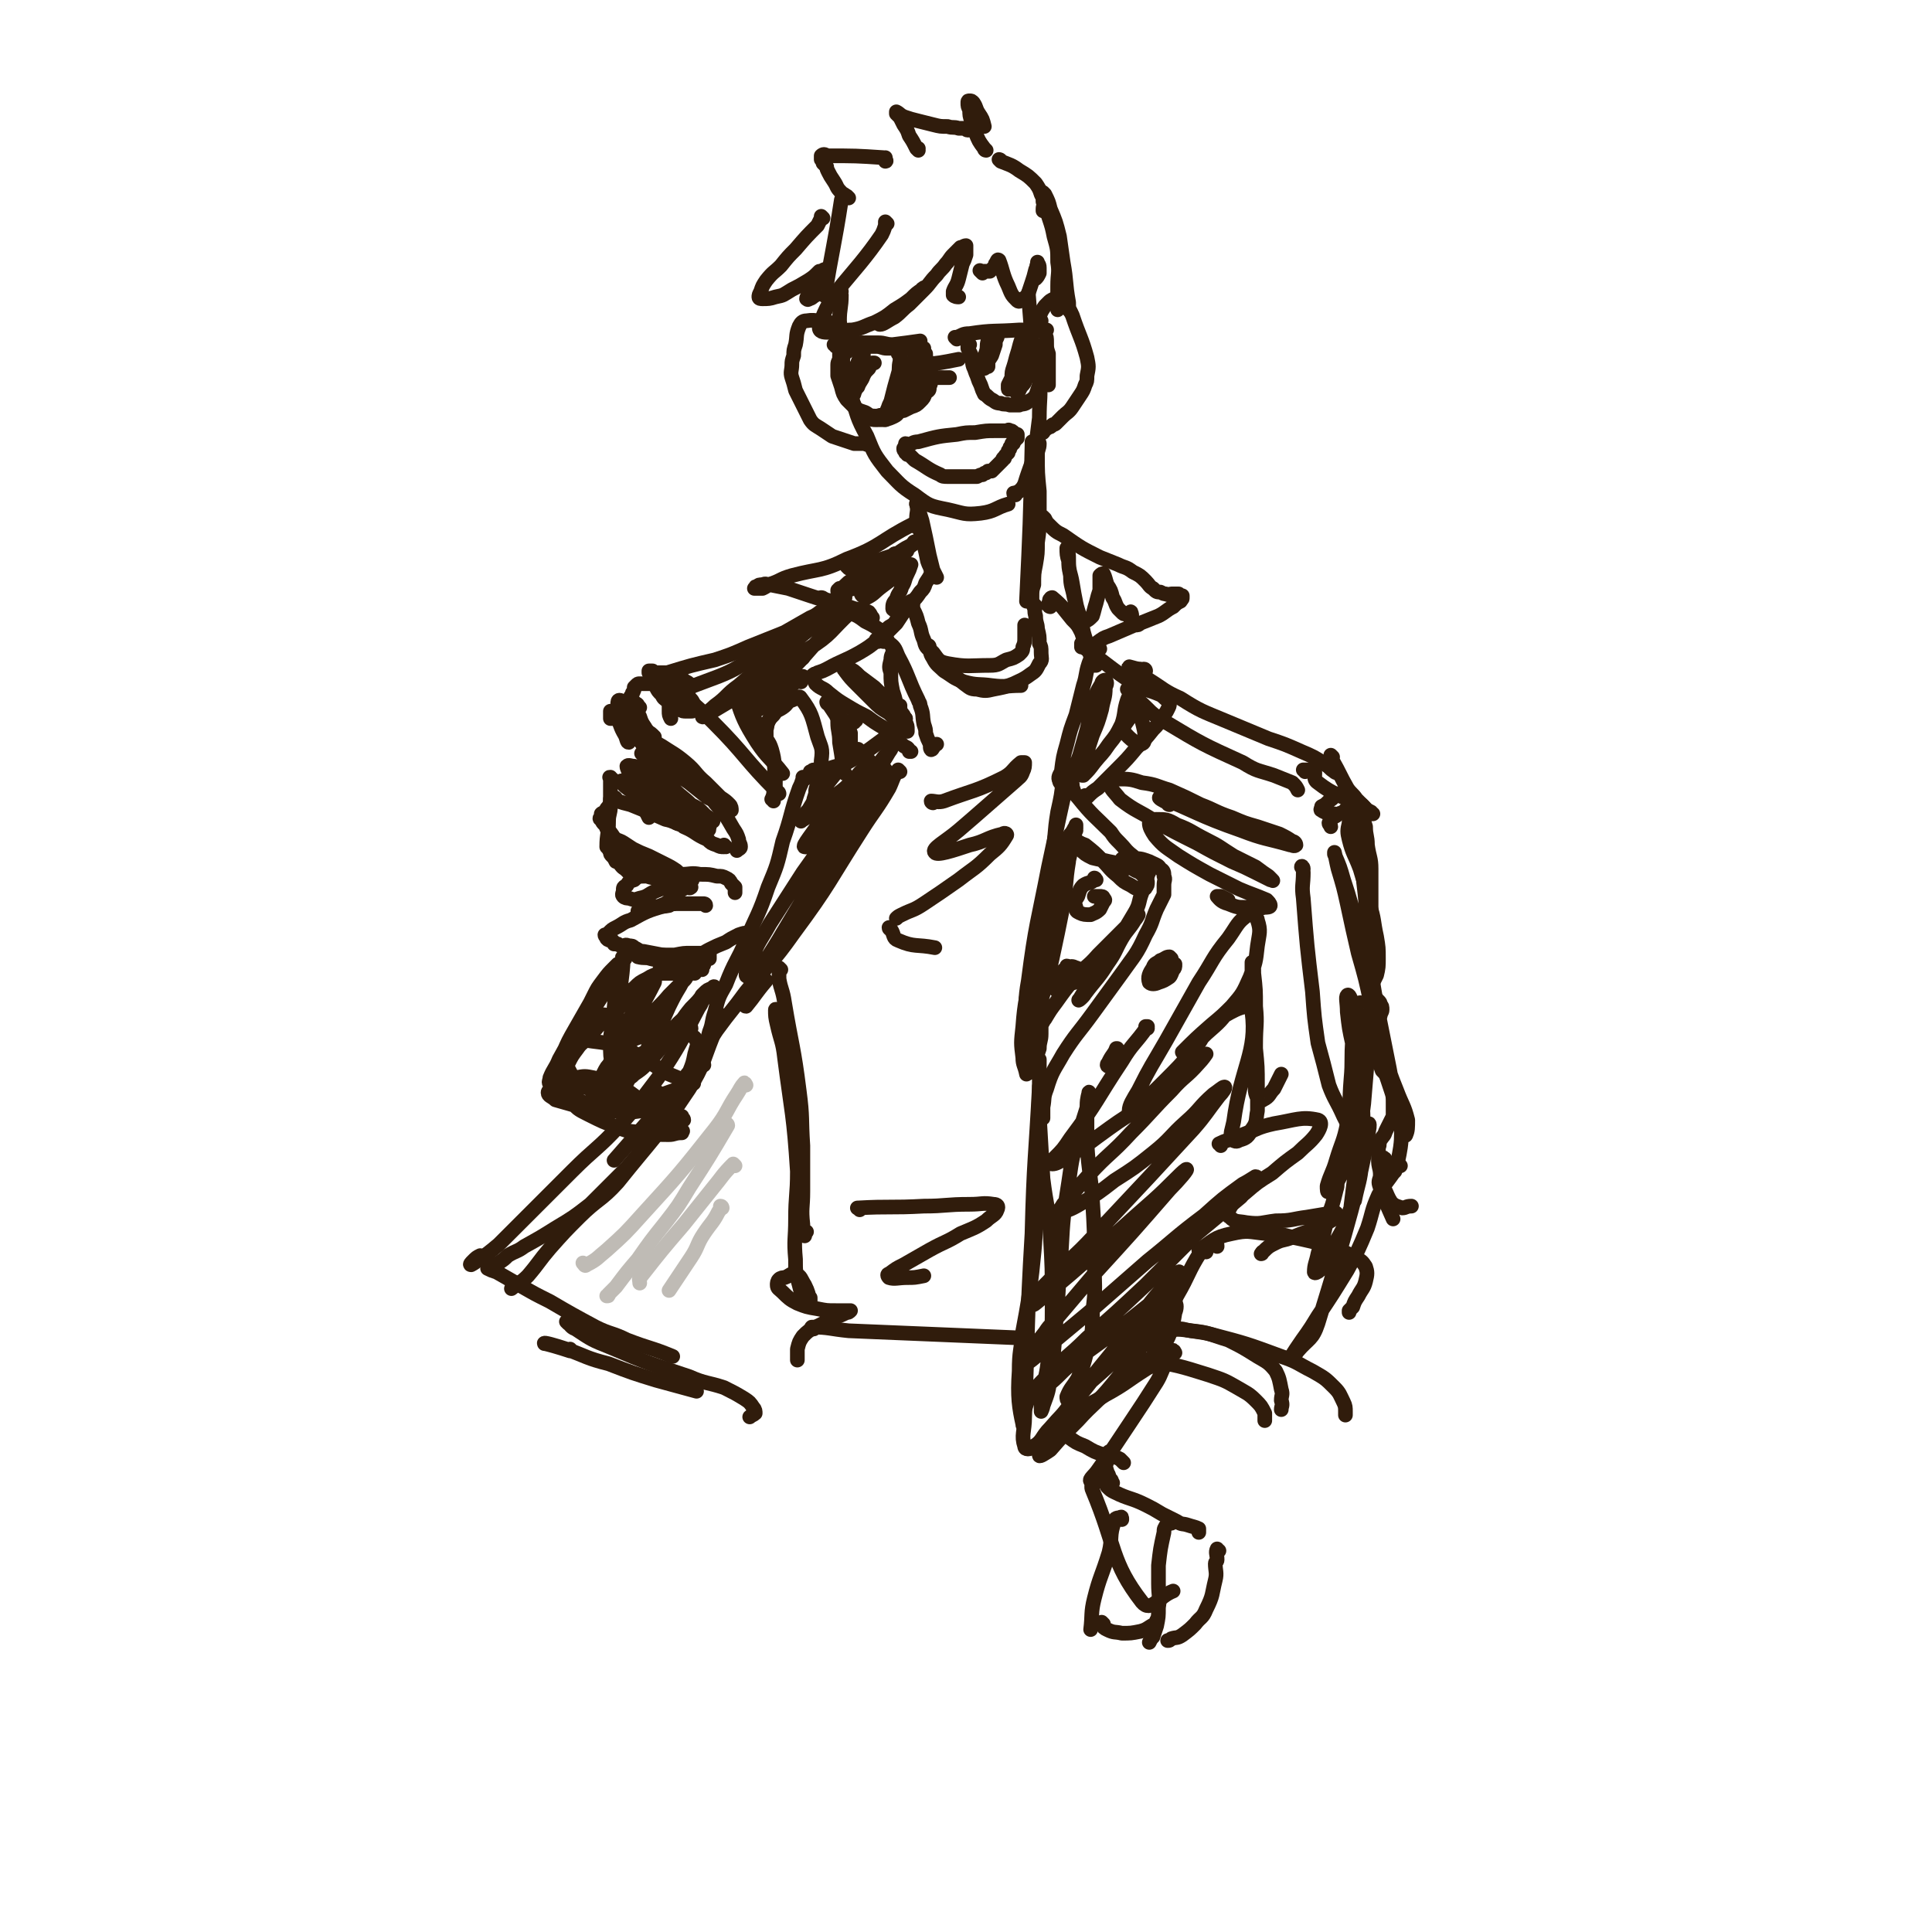 <svg viewBox='0 0 1054 1054' version='1.1' xmlns='http://www.w3.org/2000/svg' xmlns:xlink='http://www.w3.org/1999/xlink'><g fill='none' stroke='rgb(48,28,12)' stroke-width='8' stroke-linecap='round' stroke-linejoin='round'><path d='M459,159c0,0 -1,-1 -1,-1 0,1 0,2 1,3 0,7 -1,7 -1,14 1,9 0,9 1,18 2,11 2,11 5,22 4,12 3,12 9,23 4,10 4,10 11,19 7,7 7,8 15,13 8,6 8,6 18,8 9,2 9,3 18,2 8,-1 8,-3 15,-5 '/><path d='M554,270c0,0 -1,0 -1,-1 0,0 1,0 1,0 1,-1 1,0 2,-1 2,-2 2,-2 3,-4 3,-10 4,-10 6,-20 1,-8 1,-8 2,-16 0,-11 1,-11 0,-22 0,-11 -2,-10 -4,-21 -1,-13 -1,-13 -2,-25 '/><path d='M454,177c-1,0 -1,-1 -1,-1 -1,0 0,1 0,0 -6,0 -7,-2 -13,-1 -2,0 -3,1 -4,3 -2,5 -1,5 -2,10 -1,3 -1,3 -1,6 -1,3 -1,3 -1,5 0,3 -1,4 0,7 1,3 1,3 2,7 2,4 2,4 4,8 2,4 2,4 4,8 2,3 3,3 6,5 3,2 3,2 6,4 3,1 3,1 6,2 3,1 3,1 6,2 3,0 3,0 6,0 1,1 1,0 2,0 '/><path d='M568,175c0,0 -1,0 -1,-1 0,0 0,1 0,0 0,0 -1,0 0,-1 1,-3 1,-3 3,-6 1,-1 1,-1 2,-2 1,-1 1,-1 3,-2 1,0 1,0 2,0 2,1 2,1 3,3 2,1 1,1 3,3 1,1 1,1 2,3 4,12 5,12 8,23 1,5 1,5 0,10 0,3 0,3 -1,5 -1,3 -1,3 -3,6 -2,3 -2,3 -4,6 -2,3 -3,3 -5,5 -2,2 -2,2 -4,4 -1,1 -1,0 -2,1 -1,1 -1,1 -2,1 -1,1 -1,1 -2,1 -1,1 0,1 -1,2 -1,0 -1,0 -1,0 '/><path d='M484,122c0,0 -1,-1 -1,-1 0,0 0,1 0,2 -1,3 -1,3 -2,5 -17,25 -28,30 -34,50 -1,6 10,2 18,2 6,-1 6,-2 12,-4 6,-3 6,-3 11,-7 5,-3 5,-3 9,-6 3,-3 3,-3 6,-5 0,-1 1,0 1,-1 '/><path d='M483,175c0,0 -1,-1 -1,-1 0,0 1,0 0,0 -1,2 -3,3 -2,3 2,0 4,-2 8,-4 4,-3 4,-4 8,-7 4,-4 4,-4 8,-8 4,-4 3,-4 7,-8 2,-3 3,-3 5,-6 2,-2 2,-3 4,-5 2,-2 2,-2 4,-4 1,0 2,-1 3,-1 0,0 0,0 0,0 0,2 0,2 0,5 -1,3 -1,3 -2,5 -1,4 -1,4 -2,8 -1,4 -2,4 -3,7 0,1 0,2 0,2 1,1 2,1 3,1 '/><path d='M536,149c-1,-1 -1,-1 -1,-1 -1,-1 0,0 0,0 1,0 1,0 2,0 1,0 1,0 2,0 0,0 0,0 1,0 1,-1 1,-1 2,-2 1,-1 1,-1 1,-2 1,-1 1,-3 2,-2 2,5 2,8 5,14 2,5 2,5 5,8 1,1 2,0 3,-1 2,-1 2,-1 3,-3 1,-3 1,-3 2,-6 1,-3 1,-3 2,-7 1,-1 0,-1 1,-3 0,0 0,-1 0,-1 0,1 1,1 1,3 0,1 0,2 0,3 -1,2 -1,2 -2,3 '/><path d='M452,162c0,0 -1,-1 -1,-1 -1,0 -1,1 -1,0 4,-25 5,-26 9,-52 '/><path d='M449,119c0,0 -1,-1 -1,-1 0,0 1,1 0,1 -1,2 -1,2 -2,4 -6,6 -6,6 -12,13 -4,4 -4,4 -8,9 -4,4 -4,3 -8,8 -2,3 -2,3 -3,6 -1,2 -1,2 -1,3 0,1 1,1 2,1 3,0 4,0 7,-1 5,-1 4,-1 9,-4 4,-2 4,-2 9,-5 3,-2 3,-2 6,-5 2,0 2,-1 3,-1 0,1 0,1 -1,2 -2,3 -2,3 -4,6 -2,3 -2,3 -3,5 -1,1 -2,2 -2,3 0,0 1,1 1,0 2,0 2,-1 4,-2 '/><path d='M463,108c0,0 -1,-1 -1,-1 0,0 1,1 1,1 -2,-2 -3,-2 -4,-3 -3,-3 -2,-3 -4,-6 -2,-3 -2,-3 -3,-5 -1,-2 -1,-2 -1,-3 -1,-1 -1,-1 -2,-2 0,-1 0,-1 -1,-2 0,-1 0,-1 0,-2 1,-1 2,-1 3,0 16,0 16,0 31,1 1,0 1,1 1,2 1,0 0,-1 0,-1 0,0 0,0 0,0 0,-1 0,-1 0,-1 '/><path d='M501,82c0,0 -1,-1 -1,-1 0,0 1,0 1,0 0,0 -1,0 -1,0 -2,-4 -2,-4 -4,-7 -1,-3 -1,-3 -3,-6 -1,-2 -1,-2 -2,-4 -1,-1 -1,-1 -2,-2 0,-1 0,-1 0,-1 2,1 2,2 5,3 3,1 3,1 7,2 4,1 4,1 8,2 4,1 4,1 8,1 3,1 3,0 6,1 2,0 2,0 4,0 0,0 0,1 1,1 '/><path d='M538,82c0,0 -1,0 -1,-1 0,0 1,1 1,1 -1,0 -1,-1 -1,-1 -3,-4 -3,-4 -5,-9 -1,-3 -1,-3 -2,-6 -1,-3 -1,-3 -1,-6 -1,-2 -1,-2 -1,-4 0,-1 0,-1 1,-1 1,0 1,0 2,1 2,3 1,3 3,6 2,3 2,3 3,7 '/><path d='M546,88c0,0 -1,-1 -1,-1 0,0 1,0 1,1 5,2 6,2 10,5 5,3 5,3 9,7 2,3 2,3 3,6 1,2 1,2 1,4 1,2 0,2 0,4 0,0 0,0 0,1 '/><path d='M571,114c0,0 0,-1 -1,-1 0,0 1,0 1,0 -1,0 -1,-1 -1,-2 0,0 0,0 0,1 1,3 1,3 2,6 2,6 2,6 3,11 2,7 2,7 2,14 1,6 0,6 0,13 0,4 0,4 0,9 0,2 0,2 0,4 '/><path d='M570,106c0,0 -1,-1 -1,-1 0,0 0,1 1,1 2,4 2,4 3,8 3,7 3,7 5,15 1,7 1,7 2,14 2,11 1,11 3,22 0,3 0,3 1,5 '/><path d='M460,191c0,0 -1,-1 -1,-1 0,0 1,0 1,1 0,10 -2,11 0,21 1,5 3,4 6,9 1,2 1,2 3,4 2,2 2,2 5,3 2,1 2,1 4,1 5,0 6,0 10,-2 2,-1 2,-2 4,-5 2,-2 2,-2 4,-5 2,-3 2,-3 4,-6 1,-2 1,-2 2,-5 0,-1 0,-1 0,-1 0,-2 0,-2 0,-4 0,-1 0,-1 0,-2 0,-2 0,-2 0,-4 0,-1 -1,-1 -1,-3 0,0 0,0 0,0 -1,-1 -1,-1 -2,-1 -1,-1 -1,-1 -2,-1 -1,0 -1,0 -2,0 -3,0 -3,0 -5,0 -3,0 -3,0 -6,0 -3,0 -3,-1 -6,-1 -3,0 -3,0 -6,0 -3,-1 -3,-1 -5,-1 -2,0 -2,0 -3,1 -2,1 -1,1 -2,3 '/><path d='M503,200c0,0 -1,-1 -1,-1 0,0 1,0 1,0 10,-1 10,-1 20,-3 '/><path d='M508,207c0,0 -2,0 -1,-1 4,0 5,0 11,0 '/><path d='M529,188c0,0 0,0 -1,-1 0,0 0,1 0,1 0,0 0,0 0,0 0,1 0,1 0,2 1,2 1,2 2,4 1,3 0,3 1,6 1,2 1,3 2,5 1,3 1,3 2,5 1,3 1,3 2,5 2,1 2,2 4,3 2,1 2,2 5,2 2,1 2,0 5,1 2,0 3,0 5,0 2,-1 3,0 5,-2 2,-1 2,-1 4,-3 1,-3 1,-3 2,-6 1,-3 1,-4 2,-7 '/><path d='M522,185c0,0 -1,-1 -1,-1 0,0 0,0 1,0 3,-1 3,-2 7,-2 13,-2 13,-1 27,-2 3,0 3,0 6,0 2,0 2,0 4,0 1,0 1,0 2,0 1,0 1,0 2,0 0,0 0,0 0,0 1,0 1,0 1,0 0,0 0,0 0,0 0,0 0,0 0,0 0,0 0,0 0,0 0,0 0,0 0,0 -1,0 -1,0 -1,0 0,0 0,0 0,0 0,0 0,0 0,0 0,1 0,1 0,2 1,2 1,2 1,5 0,3 0,3 1,6 0,3 0,3 0,6 0,3 0,3 0,6 0,2 0,2 0,4 0,1 0,1 0,1 '/><path d='M456,189c0,-1 -1,-1 -1,-1 0,0 0,0 1,0 1,0 1,0 2,0 2,-1 2,-1 5,-1 4,0 4,0 7,0 5,0 5,0 9,0 4,0 4,1 8,1 8,-1 8,-1 15,-2 '/><path d='M504,191c0,0 -1,-1 -1,-1 0,0 0,0 1,0 0,1 0,1 0,1 0,1 0,1 1,2 0,2 0,2 1,4 1,2 1,2 1,4 1,2 1,2 1,5 0,2 0,3 -1,5 0,2 0,2 -2,3 -1,3 -1,3 -3,5 -2,2 -2,2 -5,3 -2,1 -2,1 -4,2 -2,0 -3,0 -5,1 -3,0 -3,1 -5,1 -2,1 -2,0 -4,1 -2,0 -2,0 -3,0 '/><path d='M459,194c0,0 -1,-1 -1,-1 0,0 0,1 0,2 0,2 -1,2 -1,4 0,3 0,3 0,6 1,3 1,3 2,6 1,4 1,4 3,7 2,2 2,2 5,5 2,1 2,1 5,2 2,1 2,2 5,2 2,1 2,0 5,1 1,0 0,1 1,1 '/><path d='M470,195c0,0 -1,-1 -1,-1 0,0 0,0 0,1 -2,6 -3,6 -5,12 -1,2 -1,2 -1,5 0,0 0,0 0,0 2,-1 2,-1 3,-3 1,-2 1,-2 1,-4 1,-3 2,-3 2,-5 1,-3 1,-3 1,-5 1,-1 1,-1 1,-2 0,-1 0,-1 0,-1 0,0 0,0 0,0 0,2 0,2 0,3 -1,3 -1,3 -1,6 -1,3 -1,3 -2,7 -1,3 -1,3 -2,6 0,1 0,1 -1,2 0,0 0,0 0,0 2,-3 1,-3 3,-5 1,-3 2,-3 3,-6 1,-2 1,-2 3,-4 1,-2 1,-2 2,-3 1,0 1,0 1,0 '/><path d='M491,194c0,-1 0,-1 -1,-1 0,-1 1,0 1,0 0,2 0,2 0,4 -1,4 0,4 -1,7 -2,7 -2,7 -4,15 -1,2 -1,2 -2,5 0,0 0,0 0,0 0,0 0,-1 1,-2 1,-3 2,-3 3,-6 3,-4 3,-4 5,-8 2,-4 2,-4 3,-8 2,-3 2,-3 4,-7 0,-2 0,-2 1,-4 0,0 0,0 0,0 0,2 0,2 -1,5 -1,4 -1,4 -3,8 -1,4 -1,4 -2,8 -2,4 -3,4 -4,8 -1,1 -1,2 0,3 0,1 1,1 2,0 2,0 2,-1 4,-2 '/><path d='M542,183c0,-1 -1,-1 -1,-1 0,0 1,0 1,0 -1,0 -1,0 -2,0 -1,2 -1,2 -1,4 -1,3 0,3 -1,6 -1,3 -1,3 -1,5 -1,2 -1,3 0,4 0,0 0,-1 1,-2 1,-2 1,-2 3,-5 1,-3 1,-3 2,-6 0,-2 0,-2 1,-4 0,-1 0,-1 0,-2 0,0 0,1 0,1 -1,2 -1,2 -2,4 -1,3 -1,2 -2,5 -1,1 -1,1 -1,2 0,2 0,2 0,4 0,1 0,1 0,2 '/><path d='M559,187c-1,0 -1,-1 -1,-1 0,0 0,0 0,0 0,0 0,0 -1,0 -1,3 -1,4 -2,7 -1,3 -1,4 -2,7 -1,3 -1,3 -1,6 -1,2 -1,2 -2,4 0,1 0,2 0,2 0,1 1,0 1,0 2,-2 2,-2 3,-4 2,-2 2,-2 2,-5 2,-3 1,-3 2,-7 1,-3 1,-3 1,-6 1,-2 0,-2 1,-3 0,-1 1,-1 1,-1 1,2 0,3 0,5 0,3 0,4 -1,7 0,4 -1,4 -2,8 -1,3 -1,3 -2,6 0,1 0,1 -1,2 0,1 0,1 0,1 1,-2 1,-2 2,-4 2,-2 2,-2 3,-5 2,-3 1,-3 2,-6 0,-1 0,-1 0,-2 -1,-1 -1,-1 -1,-2 '/><path d='M495,243c0,0 0,-1 -1,-1 0,0 1,1 1,1 3,-1 3,-2 6,-2 11,-3 11,-3 21,-4 5,-1 5,-1 10,-1 6,-1 6,-1 11,-1 3,0 3,0 6,0 1,0 1,-1 2,0 1,0 1,0 2,1 '/><path d='M494,246c-1,-1 -1,-1 -1,-1 0,-1 0,0 0,0 0,0 0,0 0,0 0,0 0,0 0,0 0,1 1,1 1,2 1,0 1,0 1,1 1,0 1,0 2,1 1,1 1,1 2,2 7,4 7,5 14,8 1,1 2,1 4,1 1,0 1,0 3,0 1,0 1,0 2,0 2,0 2,0 4,0 2,0 2,0 4,0 0,0 0,0 1,0 1,0 1,0 2,0 2,-1 2,-1 3,-1 1,-1 1,-1 2,-1 1,-1 1,-1 1,-1 1,0 1,0 2,0 1,-1 1,-1 2,-2 0,0 0,0 1,-1 1,-1 1,-1 1,-1 1,-1 1,-1 2,-2 0,-1 0,-1 1,-1 0,-1 0,-1 1,-2 0,0 0,0 1,-1 0,-1 0,-1 0,-1 1,-1 1,-1 1,-2 1,-1 1,-1 1,-2 1,0 1,0 1,-1 0,0 0,0 0,-1 1,0 1,0 1,0 0,0 0,0 0,0 0,0 0,0 0,0 0,-1 0,-1 0,-2 0,0 0,0 0,-1 0,0 0,0 1,0 0,0 0,0 0,0 0,0 0,0 0,1 0,0 0,0 0,1 '/><path d='M501,276c0,-1 -1,-1 -1,-1 0,-1 0,0 0,0 1,4 0,4 0,8 1,3 1,3 2,7 1,3 1,3 2,7 1,4 1,4 2,9 1,3 1,2 2,5 '/><path d='M501,276c0,0 -1,-2 -1,-1 0,0 1,1 1,2 1,4 1,4 2,7 2,9 2,9 4,19 1,4 1,4 2,8 1,2 1,2 2,4 '/><path d='M564,242c0,0 -1,-1 -1,-1 0,0 0,1 0,2 -1,43 -1,43 -3,85 '/><path d='M567,242c0,0 0,-1 -1,-1 0,0 1,1 1,1 0,3 -1,3 -1,6 0,10 0,10 1,20 0,7 0,7 0,14 0,7 0,7 -1,14 0,6 0,6 -1,12 -1,5 -1,5 -1,11 -1,3 -1,3 -1,7 0,2 0,2 0,3 '/><path d='M499,287c-1,0 -1,-1 -1,-1 -18,9 -17,12 -36,19 -14,7 -15,5 -30,9 -7,2 -6,3 -13,5 -1,1 -1,1 -3,2 -2,0 -2,0 -3,0 -1,0 -1,0 -1,0 0,0 -1,0 0,0 0,-1 0,-1 1,-1 1,-1 1,-1 3,-1 2,-1 2,0 4,0 5,1 5,1 10,2 6,2 6,2 12,4 6,2 6,2 13,3 5,2 5,2 11,4 4,1 4,0 8,2 1,1 1,2 2,3 '/><path d='M449,327c0,-1 -1,-1 -1,-1 1,0 2,1 3,2 6,3 6,3 12,6 5,2 5,2 9,5 4,2 4,2 7,4 3,3 2,3 5,6 '/><path d='M509,313c0,0 -1,-1 -1,-1 0,0 0,0 0,1 -1,2 -1,2 -3,5 -1,3 -1,3 -3,5 -2,3 -2,3 -5,6 -2,3 -2,3 -5,5 -2,3 -2,3 -4,6 -2,2 -2,1 -4,3 -1,1 -1,2 -1,2 0,0 1,-1 2,-1 2,-2 2,-2 4,-4 4,-6 6,-9 7,-11 0,-1 -2,2 -4,5 '/><path d='M463,310c0,0 -1,-1 -1,-1 1,0 2,1 4,0 14,-3 14,-4 28,-8 1,0 1,-1 1,-1 -3,1 -3,1 -6,2 -1,0 -1,0 -2,1 -2,1 -3,1 -5,2 -6,3 -6,4 -11,7 -3,2 -3,2 -7,5 -2,1 -2,2 -5,4 -1,0 -1,0 -1,0 -1,1 -1,1 -1,1 0,1 0,1 1,1 2,0 2,0 4,-1 5,-1 4,-2 8,-5 5,-4 5,-4 10,-8 5,-4 6,-4 11,-8 3,-2 3,-2 7,-4 0,-1 1,-2 1,-1 -14,12 -17,13 -29,27 -1,1 1,3 3,3 4,-2 4,-3 8,-6 4,-3 4,-3 8,-6 3,-2 3,-2 5,-4 1,-1 1,-1 3,-2 0,0 0,0 0,0 -1,3 -1,3 -2,5 -2,4 -1,4 -3,7 -1,4 -2,3 -3,7 -2,2 -2,3 -2,5 0,1 1,0 1,1 1,1 1,1 2,1 '/><path d='M570,283c0,0 -1,-1 -1,-1 0,0 0,0 1,1 1,2 1,2 2,3 4,4 4,4 8,6 10,7 10,7 20,12 5,2 5,2 10,4 4,2 4,1 8,4 4,2 4,2 7,5 2,2 2,3 4,4 2,2 2,2 4,2 2,1 2,1 3,1 2,1 2,0 3,0 1,0 1,0 2,0 0,0 0,0 1,0 0,0 0,0 1,0 0,0 0,1 1,1 0,0 0,0 0,0 0,0 0,0 0,0 1,0 1,0 1,0 0,0 0,0 0,0 0,0 0,1 0,1 0,1 0,1 -1,1 0,0 0,0 0,1 -2,1 -2,1 -4,3 -4,2 -4,3 -8,5 -5,2 -5,2 -10,4 -1,1 -1,1 -3,1 -7,3 -7,3 -14,6 -3,1 -3,1 -7,4 -2,1 -1,1 -3,3 '/><path d='M573,331c0,0 -1,0 -1,-1 0,-1 0,-1 1,-2 0,0 -1,-1 0,-1 0,-1 1,-1 1,-1 6,5 6,6 11,12 3,3 3,3 5,7 1,3 1,3 3,7 1,3 1,3 2,6 1,2 1,1 2,3 0,1 0,1 0,2 0,0 1,0 1,0 -1,-2 -1,-2 -2,-4 -1,-4 -1,-4 -3,-8 -2,-6 -2,-6 -3,-12 -2,-6 -2,-6 -4,-13 -1,-6 -2,-6 -2,-12 -1,-5 -1,-5 -1,-9 0,-3 0,-3 -1,-5 0,0 0,-1 0,-1 0,3 0,4 1,7 0,6 1,6 2,12 1,6 1,6 2,11 1,4 0,4 1,8 1,1 1,1 2,2 1,1 1,1 2,0 2,-1 2,-1 4,-3 1,-3 1,-4 2,-7 1,-4 1,-4 2,-7 0,-4 0,-5 0,-8 1,-1 1,-1 2,-1 1,2 1,3 2,6 2,3 2,3 3,7 2,3 1,3 3,6 1,1 1,1 2,2 1,1 1,1 2,1 2,0 3,-2 3,-1 1,2 0,3 0,6 '/><path d='M479,350c0,0 -1,-1 -1,-1 0,0 1,0 1,0 -5,4 -5,4 -10,7 -9,5 -9,4 -18,9 -2,1 -2,1 -5,2 -1,1 -1,0 -2,1 0,0 -1,0 0,1 0,2 0,2 1,4 3,3 4,2 7,5 5,4 5,4 10,7 5,3 5,3 11,6 4,3 4,3 9,6 3,2 3,2 6,5 2,2 2,2 4,4 1,1 1,1 3,2 1,1 1,1 1,2 1,0 1,0 1,0 '/><path d='M482,350c0,0 -1,0 -1,-1 0,0 0,1 1,1 1,0 1,-1 2,0 4,3 4,3 6,8 6,11 5,12 11,24 0,1 1,1 1,3 2,5 1,5 2,10 1,3 1,3 1,5 1,3 1,3 2,5 1,2 0,3 1,4 1,0 1,-2 3,-3 '/><path d='M488,355c0,0 0,-1 -1,-1 0,0 1,0 1,0 -1,3 -2,3 -2,6 -1,4 -1,4 0,7 0,5 0,5 1,10 1,3 1,3 2,7 2,3 1,3 3,6 1,1 1,1 2,2 0,1 0,1 0,1 0,0 0,0 0,0 -1,-3 -1,-3 -3,-5 -3,-3 -3,-2 -6,-5 -4,-4 -4,-4 -8,-8 -4,-3 -4,-3 -8,-6 -3,-3 -3,-3 -7,-5 0,-1 -1,-1 -2,0 0,0 0,1 1,2 3,4 3,4 7,8 4,4 4,4 8,8 4,4 4,4 9,7 3,3 3,3 6,6 1,1 1,1 3,3 0,0 0,1 1,1 0,0 0,-1 0,-1 0,-2 0,-2 -1,-4 -1,-3 -1,-2 -3,-5 0,-1 0,-2 0,-3 -1,0 -1,0 0,-1 0,0 0,0 0,0 '/><path d='M498,329c0,0 0,0 -1,-1 0,0 1,1 1,1 0,2 0,2 0,3 2,4 2,4 3,8 2,4 1,5 3,9 1,4 1,4 5,7 3,4 3,5 8,6 11,2 12,1 23,1 5,0 5,-1 9,-3 4,-1 4,-1 7,-3 2,-2 2,-2 2,-4 1,-2 1,-3 1,-5 0,-4 0,-4 0,-7 '/><path d='M565,331c0,-1 -1,-1 -1,-1 0,0 0,0 0,1 1,2 0,2 1,5 0,4 1,4 1,7 1,4 1,4 1,8 1,2 1,2 1,5 0,3 1,4 -1,6 -2,4 -2,4 -5,6 -4,3 -5,3 -9,5 -5,2 -6,2 -11,3 -4,1 -5,1 -9,0 -4,0 -4,-1 -7,-3 -4,-3 -3,-3 -7,-6 '/><path d='M507,353c0,0 -1,-1 -1,-1 0,0 1,0 1,1 1,3 0,3 2,6 2,4 3,4 6,7 5,3 5,4 11,6 7,2 8,1 15,2 8,1 8,0 16,0 '/><path d='M591,352c0,0 -1,-1 -1,-1 0,0 0,1 0,2 0,0 0,0 1,0 14,10 14,11 29,21 6,3 6,2 13,5 2,1 2,2 4,3 0,0 0,0 1,0 0,0 0,0 0,0 0,1 0,1 0,2 0,1 0,1 -1,3 -1,2 -1,2 -3,4 -2,4 -2,4 -5,7 -4,5 -4,5 -9,10 -5,6 -5,6 -11,12 -5,5 -5,5 -10,10 -3,2 -3,2 -6,5 0,0 -1,0 -1,0 0,0 0,-1 0,-1 '/><path d='M600,354c0,0 -1,-1 -1,-1 -1,1 -1,1 -2,2 -1,4 -2,4 -3,7 -2,6 -1,6 -3,12 -2,8 -2,8 -4,16 -3,8 -3,8 -5,16 -2,7 -2,7 -3,15 -1,2 -2,3 -1,5 0,1 1,2 2,1 2,-1 2,-2 4,-4 2,-5 3,-5 5,-11 2,-7 2,-7 4,-14 2,-8 1,-8 4,-15 1,-5 1,-5 4,-10 0,-1 1,-2 2,-2 1,1 1,2 0,4 0,6 -1,6 -2,12 -2,7 -2,7 -5,14 -2,6 -2,6 -4,13 -2,4 -3,4 -3,8 0,1 1,1 2,1 3,-3 3,-3 6,-7 4,-5 4,-4 8,-10 4,-5 4,-5 7,-11 2,-6 1,-7 3,-13 1,-3 2,-3 4,-5 0,-1 0,-1 0,-1 0,2 0,3 0,5 -1,5 -2,5 -3,11 -2,3 -4,5 -3,7 3,4 9,9 11,6 2,-6 -2,-11 -3,-23 '/><path d='M458,330c0,0 0,-1 -1,-1 0,0 1,0 1,0 -23,15 -23,15 -47,30 -9,5 -9,6 -19,10 -8,3 -8,3 -16,6 -1,0 -1,-1 -1,-1 '/><path d='M461,326c0,0 0,-1 -1,-1 0,0 0,1 -1,1 -4,3 -4,3 -8,6 -5,2 -4,3 -9,5 -7,4 -7,4 -14,8 -10,4 -10,4 -20,8 -9,4 -9,4 -18,7 -13,3 -13,3 -26,7 -2,0 -2,0 -5,0 -1,0 -1,1 -2,0 0,0 0,0 -1,0 0,-1 0,-1 0,-1 0,0 0,0 -1,0 0,0 0,0 -1,0 0,0 0,0 0,0 0,1 0,1 0,1 0,0 1,0 1,0 1,1 1,0 2,1 3,1 2,1 4,2 3,2 3,2 6,3 2,1 2,1 4,2 2,0 2,0 3,1 1,0 1,0 2,0 0,-1 0,-1 0,-1 0,-1 0,-1 0,-2 -1,-1 -2,-1 -3,-2 -2,-1 -2,-1 -4,-2 -2,-1 -2,-1 -4,-1 -2,0 -3,0 -4,1 -2,0 -2,1 -2,2 -1,2 -1,2 -1,4 1,2 1,2 3,4 1,2 1,2 4,4 2,2 2,2 6,4 1,1 2,1 3,1 2,0 2,0 3,0 1,0 1,0 2,-1 0,0 0,-1 0,-2 0,-1 -1,-1 -1,-2 -1,-2 -2,-2 -3,-4 -1,-2 -1,-2 -3,-4 -2,-1 -2,-1 -4,-2 -1,-1 -1,-1 -2,-1 0,1 0,1 -1,2 0,3 0,4 0,7 0,3 0,3 0,7 0,2 0,2 1,4 '/><path d='M349,386c0,0 -1,-1 -1,-1 0,0 0,0 0,0 0,0 0,-1 -1,-1 -1,-1 -1,-1 -1,-1 1,4 1,4 3,8 1,3 1,3 3,6 1,2 2,2 3,4 1,1 1,1 2,2 0,0 0,0 0,0 0,0 0,-1 0,-1 -2,-2 -2,-2 -4,-3 -2,-3 -2,-3 -4,-5 -3,-3 -2,-3 -5,-6 -2,-2 -1,-2 -3,-4 -2,-1 -2,-2 -3,-2 -1,0 -1,1 -1,2 1,4 0,5 2,8 3,4 3,4 7,8 3,4 3,4 6,8 '/><path d='M425,433c0,0 0,-1 -1,-1 0,0 0,0 0,0 -18,-18 -17,-20 -35,-38 -10,-10 -11,-10 -22,-19 -2,-2 -2,-1 -5,-2 -2,0 -2,0 -4,0 -2,0 -2,0 -4,0 -2,0 -2,0 -4,0 0,0 0,0 -1,0 0,0 0,0 0,0 -1,0 -1,0 -2,1 0,0 0,0 -1,1 0,1 0,2 -1,3 0,1 0,1 -1,2 0,1 0,1 0,2 0,2 0,2 0,4 1,2 1,2 2,3 1,2 1,2 2,4 0,1 0,1 1,3 1,1 1,1 2,2 1,2 2,1 3,3 1,1 1,2 2,3 1,1 1,1 2,2 2,1 1,1 3,2 1,1 1,0 2,1 2,2 2,1 4,3 2,2 2,2 3,4 2,2 2,3 4,5 1,2 1,2 2,3 '/><path d='M365,412c0,0 -2,-1 -1,-1 1,1 2,2 3,3 5,4 4,4 8,8 4,4 4,4 8,8 4,4 4,3 7,8 6,7 6,7 10,14 2,3 2,3 3,6 0,2 1,2 1,4 0,1 -1,1 -2,2 '/><path d='M396,462c0,0 -1,0 -1,-1 0,0 0,1 0,1 -2,0 -2,0 -4,-1 -3,-1 -3,-1 -5,-3 -7,-3 -6,-4 -13,-7 -2,-2 -2,-1 -4,-2 -1,-1 -1,-1 -2,-1 '/><path d='M384,456c0,0 -1,-1 -1,-1 0,0 0,0 0,0 -2,0 -2,-1 -4,-2 -3,-1 -3,-1 -7,-3 -4,-1 -4,-2 -9,-3 -9,-4 -9,-4 -19,-8 -4,-1 -4,-1 -7,-2 -1,-1 -1,-2 -2,-2 -1,0 -1,1 -2,1 0,2 0,2 -1,4 -1,1 -1,1 -2,3 -1,1 -1,0 -2,1 0,1 0,1 0,2 -1,0 -1,1 0,1 1,3 2,2 3,5 2,2 2,2 4,5 2,3 2,4 3,7 2,2 1,2 3,4 1,2 2,1 4,2 3,2 2,2 5,3 '/><path d='M343,476c0,0 0,-1 -1,-1 0,0 1,1 1,1 3,1 3,1 6,1 5,1 5,1 10,1 6,0 6,-1 12,-1 6,0 6,-1 11,0 5,0 5,0 9,1 3,0 3,0 5,1 2,1 2,1 3,3 1,1 1,1 2,2 0,0 0,0 0,0 0,2 0,2 0,3 '/><path d='M385,494c0,-1 -1,-1 -1,-1 0,0 0,0 0,0 -3,0 -3,0 -6,0 -3,0 -3,0 -6,0 -5,0 -5,0 -9,1 -10,3 -10,3 -19,8 -4,1 -4,2 -8,4 -2,1 -2,1 -4,3 -1,1 -1,1 -2,1 0,1 1,1 1,2 1,1 1,1 3,1 1,1 1,1 1,2 1,0 1,0 2,0 1,1 2,1 3,1 1,0 1,-1 3,0 2,0 2,0 3,1 2,1 2,1 3,2 2,1 1,1 3,1 1,1 1,1 3,1 3,0 3,0 5,0 4,0 4,0 8,0 5,-1 5,-1 9,-1 3,0 3,0 6,0 2,1 2,0 4,1 0,1 0,1 0,2 '/><path d='M377,524c0,0 -1,-1 -1,-1 1,0 2,0 3,0 4,-2 4,-3 8,-5 4,-2 4,-2 9,-4 3,-2 3,-2 7,-4 3,-1 3,-1 5,-1 1,-1 1,-1 2,-1 0,0 0,0 0,0 1,2 0,2 0,3 1,2 0,2 1,4 0,2 1,2 1,5 0,3 0,3 0,6 0,0 0,0 0,0 '/><path d='M467,393c0,0 -1,-1 -1,-1 0,0 0,1 0,2 -1,0 -1,0 -2,1 '/><path d='M494,392c0,0 -1,0 -1,-1 0,0 0,1 0,1 -1,1 -1,1 -2,2 -3,4 -3,4 -6,7 -10,7 -10,8 -21,14 -5,3 -5,2 -11,4 -3,1 -3,1 -7,1 -1,0 -1,0 -2,0 -1,0 -1,1 -2,1 0,0 0,0 0,1 '/><path d='M439,425c0,0 -1,-1 -1,-1 0,0 0,1 0,1 -1,3 -1,3 -2,5 -5,14 -4,15 -9,29 -3,13 -3,13 -8,25 -5,15 -6,15 -12,29 -5,12 -6,11 -11,24 -4,7 -4,7 -6,15 -2,6 -1,6 -3,11 -1,4 -1,4 -2,7 '/><path d='M491,421c0,0 -1,-1 -1,-1 -3,4 -3,6 -5,10 -7,12 -8,12 -15,23 -18,28 -17,29 -37,56 -12,17 -13,16 -26,32 -8,11 -8,10 -16,21 -4,6 -5,7 -8,13 -1,3 -1,3 -1,6 -1,0 0,0 0,0 1,0 1,0 2,0 '/><path d='M471,412c-1,0 -1,0 -1,-1 0,0 0,0 0,0 0,0 0,-1 -1,-1 -1,-1 -1,-2 -1,-1 -3,1 -4,1 -7,4 -3,4 -3,5 -6,10 -4,5 -4,5 -8,10 -3,4 -3,4 -6,9 -2,2 -2,2 -3,4 -1,1 -1,2 -1,2 1,-1 2,-1 4,-3 3,-2 3,-3 7,-5 4,-4 4,-3 9,-7 4,-3 4,-3 8,-7 4,-4 4,-4 7,-7 1,-2 2,-3 2,-4 1,0 0,1 0,1 -3,4 -4,4 -7,8 -4,4 -4,4 -8,9 -5,6 -5,7 -10,13 -5,8 -12,16 -10,16 2,1 9,-6 16,-14 11,-11 10,-12 20,-25 4,-5 4,-6 8,-11 2,-2 3,-4 3,-4 1,0 -1,2 -2,4 -5,8 -5,8 -10,16 -8,10 -9,10 -17,20 -9,14 -9,14 -19,28 -9,14 -9,14 -18,28 -5,9 -6,9 -10,19 -2,4 -3,6 -3,9 0,1 2,1 4,0 4,-4 4,-4 8,-9 6,-7 6,-7 11,-14 6,-9 6,-9 11,-18 6,-11 6,-11 12,-22 7,-12 7,-12 14,-23 5,-9 6,-8 11,-17 2,-5 2,-6 4,-9 1,-1 1,0 1,0 -4,6 -5,6 -9,12 -6,9 -6,9 -12,19 -9,14 -9,14 -17,28 -9,15 -9,15 -18,30 -7,12 -8,12 -14,24 -4,7 -4,7 -6,14 -1,0 -1,2 0,2 5,-6 5,-7 11,-14 '/><path d='M457,334c0,-1 0,-1 -1,-1 0,-1 0,0 0,0 -2,1 -2,1 -4,2 -10,8 -10,8 -20,16 -7,6 -7,5 -15,11 -7,6 -7,6 -14,12 -7,5 -6,6 -13,11 -3,3 -9,7 -6,6 23,-14 30,-17 57,-37 13,-8 12,-10 23,-20 0,0 -1,0 -1,0 -3,3 -3,3 -6,6 -5,4 -5,4 -10,9 -7,7 -6,7 -13,14 -7,7 -8,7 -15,15 -4,4 -5,4 -9,9 -1,1 0,1 -1,3 0,0 0,0 0,0 2,-1 2,-1 3,-2 4,-2 4,-2 7,-5 5,-4 5,-4 10,-8 3,-1 3,-1 5,-3 2,-1 3,-3 4,-3 0,0 0,1 -1,3 '/><path d='M422,437c0,0 0,-1 -1,-1 0,0 1,0 1,0 0,0 0,0 0,0 0,-1 -1,-1 0,-2 0,-2 0,-2 1,-5 0,-2 0,-2 0,-5 -1,-8 0,-8 -2,-15 -1,-3 -1,-3 -3,-6 0,-2 -1,-3 -1,-5 0,-2 1,-2 2,-4 1,-2 1,-2 3,-4 2,-3 2,-2 5,-4 3,-2 2,-3 5,-4 3,-1 4,-3 5,-1 6,8 6,10 9,21 2,6 3,6 2,13 0,8 -1,8 -3,16 0,2 0,2 -1,5 0,1 0,1 0,2 0,1 0,1 0,2 0,1 1,0 1,1 1,0 1,1 1,1 '/><path d='M438,359c-1,0 -1,-1 -1,-1 -1,0 -1,1 -2,2 -15,13 -17,12 -29,25 -2,1 0,4 2,4 1,0 2,-1 4,-3 3,-2 3,-2 6,-4 2,-2 2,-2 4,-4 1,-1 2,-1 3,-1 1,0 1,1 1,2 -1,3 -1,3 -3,6 -1,3 -2,3 -3,7 -2,3 -1,3 -2,6 0,2 0,2 0,4 -1,1 0,1 0,2 0,0 0,0 0,0 -1,-2 -1,-2 -1,-3 -2,-3 -2,-3 -3,-5 -2,-3 -2,-3 -4,-6 -3,-3 -3,-3 -5,-5 -2,-2 -4,-4 -3,-3 3,9 4,12 11,23 6,9 7,8 14,17 '/><path d='M452,384c0,0 -1,-1 -1,-1 0,0 0,1 1,1 2,3 2,3 4,6 3,6 2,7 5,13 1,1 1,2 2,3 0,0 1,0 1,0 0,-1 0,-1 0,-2 0,-2 0,-2 0,-4 -1,-3 -1,-3 -3,-5 -1,-3 -1,-2 -3,-4 -1,-1 -1,-2 -1,-2 0,2 0,3 0,5 0,5 1,5 1,11 1,6 1,6 2,13 0,2 0,2 1,4 '/><path d='M334,392c0,0 -1,-1 -1,-1 0,0 1,1 1,1 0,0 -1,0 -1,0 0,-1 0,-1 0,-2 0,-1 0,-2 0,-2 1,0 2,1 3,2 3,6 2,6 5,11 1,2 1,4 2,4 1,-1 1,-3 1,-6 1,-2 0,-3 0,-5 0,-1 0,-1 0,-2 0,-1 0,-1 0,-1 1,2 1,3 2,5 2,5 2,5 5,10 3,5 3,5 6,10 3,4 2,4 5,8 1,1 1,2 2,2 1,1 1,1 1,0 1,0 1,0 1,-1 -1,-1 -1,-1 -1,-2 -2,-2 -2,-2 -4,-4 -2,-3 -2,-3 -4,-5 -2,-3 -3,-3 -5,-6 -2,-3 -2,-3 -4,-5 -1,-1 -2,-2 -2,-2 1,-1 2,0 4,1 5,2 6,2 11,5 6,4 7,4 13,9 6,5 5,6 11,11 4,4 4,4 8,8 3,2 3,2 5,4 1,1 1,2 1,3 0,0 0,0 -1,0 -2,-1 -2,-1 -4,-2 -4,-3 -4,-3 -8,-5 -5,-4 -5,-4 -10,-8 -6,-4 -5,-4 -11,-8 -4,-3 -4,-3 -8,-5 -3,-2 -3,-2 -5,-3 -1,0 -1,0 -1,0 -1,0 -1,0 -1,0 0,0 0,0 0,0 1,1 1,1 2,3 2,3 2,3 5,6 1,1 0,1 2,2 4,4 4,4 9,9 4,4 5,4 9,8 4,2 4,2 7,5 2,2 2,2 4,3 0,0 1,1 1,1 0,0 -1,-1 -1,-1 -3,-2 -3,-2 -6,-4 -4,-3 -4,-3 -8,-6 -5,-4 -5,-4 -10,-8 -6,-3 -6,-3 -11,-6 -4,-3 -4,-3 -7,-5 -2,0 -3,-1 -4,0 0,1 1,3 2,5 3,4 4,3 8,7 5,4 6,4 11,8 6,4 6,4 11,7 4,3 4,3 8,5 2,1 2,1 4,1 0,0 1,0 1,0 -1,-2 0,-3 -2,-4 -13,-8 -13,-8 -27,-15 -9,-4 -12,-4 -19,-6 -1,0 1,2 2,3 5,4 5,3 11,7 6,3 6,4 13,7 6,3 6,3 11,6 4,1 4,2 7,3 2,1 2,1 3,1 1,0 1,-1 0,-1 -1,-2 -2,-2 -4,-3 -4,-3 -4,-3 -7,-6 -5,-3 -5,-3 -10,-6 -4,-2 -4,-2 -8,-5 -3,-1 -3,-2 -5,-2 -1,0 -1,1 -1,3 0,2 0,3 0,5 1,4 1,4 3,8 '/><path d='M334,425c-1,0 -1,-1 -1,-1 -1,0 0,0 0,1 0,0 0,0 0,0 0,3 0,3 0,7 0,4 0,4 0,8 0,4 -1,4 -1,8 0,7 -1,7 -1,14 1,1 1,1 2,3 0,1 0,1 1,2 1,1 1,1 2,3 0,0 1,0 1,0 2,2 2,3 4,4 4,2 4,2 9,3 4,1 4,2 9,2 4,1 4,1 9,1 3,0 3,0 6,0 1,0 1,0 2,-1 0,0 0,0 0,0 -1,-1 -1,0 -2,-1 -3,-1 -3,-1 -5,-3 -3,-2 -3,-2 -7,-4 -4,-2 -4,-2 -8,-4 -5,-2 -5,-2 -9,-4 -3,-1 -3,-1 -6,-3 -2,-1 -2,-1 -3,-2 0,0 0,0 0,0 3,1 3,1 6,3 17,11 17,12 34,23 0,1 1,0 1,0 -1,-1 -2,-1 -5,-2 -3,-2 -3,-2 -6,-3 -4,-1 -4,-1 -7,-1 -4,-1 -4,-1 -7,0 -3,0 -4,0 -6,2 -3,1 -3,1 -4,3 -2,1 -2,1 -2,3 0,1 -1,2 0,3 1,1 2,1 3,1 3,1 3,1 6,0 5,-1 4,-2 9,-4 5,-2 5,-2 9,-4 4,-1 4,-1 8,-2 1,-1 2,-2 2,-1 1,0 1,1 0,2 -2,3 -3,3 -6,5 -4,4 -4,4 -8,7 -5,2 -5,2 -10,4 -2,1 -3,1 -5,1 0,0 0,-1 0,-1 3,-1 3,-1 7,-2 5,-1 5,0 10,-1 '/><path d='M348,522c0,0 -1,-1 -1,-1 0,0 1,1 1,1 4,1 4,0 7,1 9,2 9,2 18,4 3,0 3,0 6,1 2,0 2,0 4,0 0,-1 1,-1 1,-2 -15,-4 -18,-4 -33,-7 -1,0 1,2 2,3 4,2 4,1 9,2 4,1 5,1 9,2 4,1 4,1 7,2 3,1 3,0 5,1 '/><path d='M379,531c0,0 -1,-1 -1,-1 -1,0 -1,1 -2,1 -4,0 -4,0 -8,0 -4,0 -4,0 -8,0 -3,1 -4,1 -7,3 -4,2 -4,2 -7,5 -4,3 -4,3 -7,6 -1,2 -1,2 -2,5 0,0 0,0 0,0 2,-1 3,-2 5,-4 3,-2 3,-3 6,-5 3,-3 3,-3 6,-5 2,-2 2,-2 4,-4 1,-1 1,-1 2,-3 1,0 1,0 1,-1 0,0 0,1 0,1 0,1 -1,1 -1,2 '/><path d='M341,523c0,-1 -1,-2 -1,-1 -1,0 0,1 0,2 -1,19 -6,33 -3,39 3,3 7,-11 15,-21 2,-3 6,-9 5,-6 -10,20 -27,46 -27,51 -1,4 12,-17 25,-33 5,-6 5,-5 10,-11 4,-4 4,-4 8,-8 1,-1 1,-1 2,-3 1,0 1,-1 1,-1 0,0 0,0 0,0 -2,3 -3,3 -5,7 -3,5 -3,5 -6,11 -4,9 -4,9 -9,17 -3,7 -3,7 -7,14 0,1 -1,3 -1,3 2,-1 3,-3 6,-6 6,-7 5,-7 11,-13 5,-6 5,-6 11,-11 4,-4 4,-4 8,-8 3,-2 3,-2 5,-4 1,-1 2,-2 1,-2 0,-1 -1,-1 -1,0 -3,1 -3,1 -5,3 -3,4 -3,4 -7,8 -5,6 -4,6 -10,13 -5,7 -5,7 -11,14 -5,5 -4,5 -10,9 -2,2 -2,2 -5,3 -2,0 -3,1 -4,-1 -2,-2 -2,-3 -3,-7 -1,-5 -1,-5 -1,-11 0,-5 0,-5 1,-10 1,-10 1,-10 2,-20 1,-4 1,-4 1,-9 0,-1 0,-1 0,-2 0,-1 1,-3 0,-3 0,0 -1,1 -2,2 -3,3 -3,3 -6,7 -3,4 -3,4 -5,8 -1,2 -1,2 -2,4 -4,7 -4,7 -8,14 -4,7 -4,7 -7,14 -2,4 -2,4 -4,9 -1,0 -1,0 -1,0 3,-4 3,-5 6,-9 5,-8 5,-8 9,-15 5,-8 6,-8 11,-16 6,-9 13,-22 11,-19 -5,6 -13,19 -25,38 -5,7 -5,8 -9,15 -2,5 -3,5 -5,10 0,1 -1,3 0,3 0,0 1,-1 2,-3 3,-4 3,-4 6,-8 3,-5 2,-5 6,-10 3,-5 3,-5 7,-9 3,-4 3,-3 7,-6 0,-1 2,-2 2,-1 -1,1 -2,3 -3,5 -3,4 -3,3 -6,7 -3,3 -4,3 -6,6 -3,4 -3,4 -5,8 -2,3 -2,4 -2,8 -1,4 -2,5 0,8 3,4 4,3 9,5 7,2 7,2 14,3 6,0 6,0 12,0 4,0 4,0 9,-1 1,0 1,0 3,0 1,0 1,0 1,0 0,1 0,1 0,1 -3,0 -3,0 -5,-1 -4,-1 -3,-2 -7,-4 -4,-2 -4,-2 -9,-4 -5,-1 -5,-1 -11,-1 -6,-1 -6,-1 -12,-1 -5,0 -5,0 -10,1 -2,1 -3,1 -3,2 0,2 2,2 4,4 7,2 7,2 14,4 9,2 9,2 18,2 7,1 8,1 15,0 6,0 6,0 11,-2 5,-3 5,-3 9,-8 4,-5 4,-5 6,-11 2,-5 2,-5 3,-10 1,-4 2,-5 1,-7 -1,-3 -2,-2 -4,-4 -1,0 -1,0 -2,0 -4,0 -4,-1 -8,0 -6,0 -6,-1 -12,1 -7,1 -7,1 -13,5 -4,3 -4,4 -7,9 -3,3 -3,3 -5,7 -1,2 -1,4 -1,4 2,1 3,0 5,-1 5,-3 4,-4 9,-8 6,-4 5,-5 12,-8 5,-4 5,-3 11,-6 5,-2 5,-2 9,-4 1,-1 2,-1 3,-2 0,-1 -1,-1 -1,-1 -4,2 -4,2 -8,4 -6,3 -8,1 -12,6 -9,13 -19,24 -15,30 4,6 17,-3 33,-7 2,-1 2,-1 4,-2 0,0 1,0 0,0 -1,-1 -2,0 -4,-1 -4,-2 -4,-2 -9,-4 -6,-3 -6,-4 -12,-7 -7,-4 -6,-5 -14,-7 -7,-3 -8,-3 -16,-4 -6,-1 -7,-1 -11,1 -3,1 -4,3 -4,6 -1,4 -1,5 2,8 3,6 4,7 10,10 7,5 7,4 15,7 8,2 8,2 15,4 7,2 7,2 13,4 4,1 5,0 9,1 0,1 1,1 1,2 0,0 -1,0 -3,0 -4,-1 -4,-1 -9,-3 -5,-3 -5,-4 -10,-7 -7,-4 -6,-5 -13,-8 -6,-3 -7,-3 -14,-5 -5,-1 -5,-1 -10,0 -3,1 -4,3 -5,6 -1,2 0,4 2,6 4,5 4,5 10,8 8,4 8,4 16,7 7,3 8,2 15,3 7,1 7,1 13,1 3,0 3,-1 7,-1 0,-1 1,-1 0,-1 -2,-1 -3,0 -6,-2 -4,-2 -4,-2 -8,-5 -3,-2 -5,-3 -5,-6 1,-4 3,-4 6,-8 '/><path d='M616,377c0,0 -1,-1 -1,-1 0,0 0,0 0,0 3,3 3,3 6,6 7,6 6,7 15,12 20,12 20,12 42,22 8,5 8,4 17,7 5,2 5,2 10,4 2,2 2,2 3,4 '/><path d='M625,366c0,0 0,-1 -1,-1 -1,0 -1,1 -2,0 -3,0 -7,-2 -6,-1 2,1 5,3 11,7 8,5 8,6 17,10 11,7 12,7 24,12 12,5 12,5 24,10 9,3 9,3 18,7 7,3 7,3 13,7 3,2 2,2 5,4 1,1 1,0 2,1 '/><path d='M712,421c0,-1 -1,-1 -1,-1 0,0 0,0 1,0 0,0 0,0 -1,0 0,0 0,0 0,0 2,0 3,0 5,0 0,0 0,0 1,-1 0,0 0,0 0,0 1,4 -1,6 2,8 9,7 11,6 22,12 1,0 1,0 3,1 0,0 0,0 0,0 -1,-1 -1,-1 -1,-1 -2,-1 -2,-1 -4,-2 -1,-1 -1,-1 -2,-2 -2,-1 -2,-2 -3,-2 -2,0 -2,0 -4,0 -3,2 -2,2 -5,4 -2,2 -2,2 -4,3 0,1 -1,2 0,2 1,1 2,1 4,2 2,0 2,0 3,0 '/><path d='M736,443c0,-1 -1,-1 -1,-1 -1,-1 -1,0 -1,0 -2,2 -3,1 -5,3 -2,1 -3,2 -4,4 0,1 1,1 1,2 '/><path d='M585,420c-1,0 -1,-1 -1,-1 -1,0 0,1 0,1 -1,3 -1,3 -2,7 -2,9 -2,9 -4,18 -3,14 -3,14 -6,28 -6,31 -7,31 -11,62 -2,11 -1,12 -2,24 '/><path d='M581,426c0,-1 -1,-1 -1,-1 0,-1 0,0 0,0 -1,9 -1,9 -3,18 -2,12 -1,12 -3,25 -6,32 -7,32 -12,64 -2,14 -3,14 -4,28 -1,9 -1,9 0,17 0,4 1,4 2,9 0,0 0,0 0,0 '/><path d='M585,428c0,0 -1,-1 -1,-1 0,0 0,1 1,2 1,3 1,4 3,6 8,10 9,10 18,19 2,3 2,3 5,6 3,3 3,4 7,7 2,2 3,1 6,2 3,1 3,1 5,2 2,1 3,1 4,3 2,1 2,2 2,4 1,2 0,2 0,5 0,2 0,2 0,5 -2,4 -2,4 -4,8 -3,7 -2,7 -6,14 -5,11 -6,11 -13,21 -8,11 -8,11 -16,22 -8,11 -9,11 -16,22 -5,9 -6,9 -9,19 -2,5 -1,5 -2,10 0,3 0,3 0,6 '/><path d='M598,480c0,0 -1,-1 -1,-1 0,0 1,0 0,1 -2,2 -3,1 -6,3 -2,2 -2,3 -3,6 -2,3 -2,3 -1,6 0,2 0,2 2,3 2,1 3,1 6,1 2,-1 3,-1 5,-3 1,-2 1,-2 2,-4 1,-1 1,-1 0,-2 0,-1 -1,-1 -2,-1 -1,0 -1,0 -3,0 '/><path d='M583,528c0,0 0,-1 -1,-1 -1,2 -1,3 -1,5 -1,2 -2,3 -1,4 1,1 3,1 6,0 1,0 1,-1 2,-3 1,-2 1,-2 1,-3 -1,-1 -1,-2 -2,-2 -2,-1 -3,-1 -4,0 -3,1 -3,1 -4,4 -2,4 -1,4 -3,8 '/><path d='M587,453c0,-1 -1,-1 -1,-1 0,0 1,0 1,0 -12,53 -13,53 -24,106 -2,8 -1,8 -1,15 0,1 1,1 1,0 2,-3 2,-4 2,-7 1,-7 1,-7 1,-13 0,-9 0,-9 1,-18 0,-13 -1,-13 1,-25 2,-13 2,-13 5,-25 2,-9 2,-9 5,-18 2,-5 2,-5 5,-10 1,-3 2,-2 4,-5 0,-1 0,-1 0,-2 0,0 0,0 0,0 -1,3 -2,3 -3,6 -1,7 -1,7 -1,14 -2,12 -1,12 -3,24 -3,15 -3,15 -6,29 -3,13 -3,13 -7,26 -2,10 -2,10 -4,20 -1,6 -1,6 -1,12 0,2 0,4 0,4 1,-1 2,-3 3,-5 0,-1 0,-1 0,-2 1,-3 1,-3 2,-6 0,-4 1,-4 1,-8 0,-3 0,-3 0,-6 0,0 0,-1 0,-1 0,0 0,0 -1,0 0,1 0,1 0,1 0,0 0,1 0,1 1,0 1,0 1,0 1,-1 1,-2 2,-3 3,-5 3,-5 6,-9 5,-7 5,-7 10,-13 6,-7 7,-6 13,-13 5,-5 5,-5 11,-11 4,-4 4,-4 8,-8 2,-1 3,-3 3,-3 0,0 -1,2 -2,3 -3,5 -4,5 -7,10 -4,7 -3,7 -8,14 -5,8 -6,8 -12,16 -1,2 -5,5 -3,3 12,-20 16,-23 30,-47 3,-5 2,-6 4,-11 1,-3 1,-3 2,-7 1,-1 1,-1 1,-3 1,-1 1,-1 0,-2 0,0 0,-1 0,-1 -2,-1 -2,0 -4,-1 -4,-1 -4,-1 -7,-1 -5,-1 -5,-1 -10,-2 -4,-1 -5,-1 -9,-2 -4,-2 -4,-2 -7,-5 -2,-1 -2,-2 -3,-4 -1,0 -1,-1 0,-1 2,1 3,2 6,3 5,4 5,4 9,8 5,5 4,5 9,9 3,3 3,3 7,5 3,2 3,2 6,2 1,0 2,0 2,-1 1,-1 1,-1 1,-3 -1,-2 -1,-2 -3,-4 -2,-2 -2,-1 -5,-3 -2,-2 -2,-2 -4,-4 -1,-1 -2,-2 -2,-1 0,0 0,1 0,2 1,1 1,1 2,3 '/><path d='M639,523c0,0 -1,-1 -1,-1 -2,0 -2,1 -5,2 -2,2 -3,1 -4,4 -2,3 -3,5 -2,8 1,1 3,1 5,0 3,-1 3,-1 6,-3 1,-1 1,-2 2,-4 1,-1 1,-1 1,-3 -1,0 -1,-1 -2,-1 -2,0 -3,-1 -4,1 -5,3 -4,4 -7,9 '/><path d='M610,573c0,0 -1,-1 -1,-1 0,0 1,0 0,0 -1,3 -2,3 -4,7 0,1 -1,1 -1,2 0,1 2,1 2,0 2,-1 1,-1 2,-2 '/><path d='M509,438c0,0 -1,0 -1,-1 2,0 4,1 7,0 16,-6 17,-5 33,-13 5,-3 4,-4 9,-8 1,0 1,0 2,0 0,2 0,3 -1,5 -1,3 -2,3 -4,5 -8,7 -8,7 -16,14 -8,7 -8,7 -15,13 -7,6 -15,10 -13,12 1,2 10,-1 19,-4 9,-2 9,-4 18,-6 1,-1 3,0 2,1 -3,5 -4,6 -9,10 -8,8 -8,7 -17,14 -10,7 -10,7 -19,13 -6,4 -6,3 -12,6 -2,1 -2,1 -3,2 '/><path d='M486,507c0,0 -1,0 -1,-1 0,0 1,1 1,1 2,3 1,5 4,6 9,4 10,2 20,4 '/><path d='M638,439c0,0 -1,0 -1,-1 -2,-1 -6,-3 -4,-3 18,7 21,10 44,18 13,5 13,4 27,8 1,0 2,1 3,0 0,-1 -1,-2 -2,-2 -3,-2 -3,-2 -7,-4 -6,-2 -6,-2 -12,-4 -7,-2 -7,-2 -14,-5 -9,-3 -9,-4 -17,-7 -8,-4 -8,-4 -17,-8 -7,-2 -7,-3 -15,-4 -6,-2 -7,-2 -13,-2 -3,0 -5,1 -5,2 1,4 3,5 6,9 9,7 10,6 19,12 11,6 11,6 23,12 9,5 9,5 19,10 7,3 7,3 13,6 4,2 4,2 8,4 1,0 2,1 1,0 0,0 -1,-1 -2,-2 -3,-2 -3,-2 -7,-5 -6,-3 -6,-3 -12,-6 -8,-5 -7,-5 -15,-9 -8,-4 -8,-5 -16,-8 -5,-3 -6,-3 -11,-3 -2,0 -4,0 -4,2 0,2 1,4 3,7 5,6 6,6 13,11 8,5 8,5 17,10 8,4 8,4 16,8 7,3 8,3 15,6 1,1 2,2 2,3 0,1 -2,1 -3,1 -5,1 -5,1 -10,0 -5,0 -5,0 -10,-2 -4,-1 -5,-3 -6,-4 0,0 1,0 2,0 2,1 2,1 4,2 '/><path d='M740,447c0,-1 -1,-1 -1,-1 -1,-1 -1,-1 -2,0 -1,1 -1,1 -1,3 -1,4 -1,5 0,9 2,8 3,8 6,16 3,10 3,10 5,19 3,9 2,9 4,18 1,6 1,6 1,12 0,4 0,5 -1,9 -1,2 -1,2 -2,4 0,2 0,2 0,5 0,1 0,2 1,3 1,1 1,1 2,2 1,1 1,1 1,2 1,1 1,1 1,3 0,1 -1,2 -1,3 -1,2 -2,2 -3,4 -2,3 -2,3 -3,4 -2,2 -2,1 -3,2 0,1 0,1 0,1 0,2 0,2 1,4 2,2 2,2 4,4 1,3 1,3 3,6 1,2 1,2 2,5 2,2 2,2 3,5 1,3 1,3 2,6 1,3 1,3 1,7 0,3 0,4 0,7 -2,4 -2,4 -4,8 -1,3 -1,2 -3,5 -1,2 0,2 -1,4 0,3 0,3 0,6 0,3 0,3 1,7 1,5 1,5 2,9 2,4 2,5 4,8 2,2 3,2 6,3 2,0 2,-1 5,-1 '/><path d='M756,633c0,0 -1,-2 -1,-1 -1,1 -1,2 -1,4 -1,3 -1,3 -1,6 -1,3 -1,3 0,6 3,8 3,8 7,17 '/><path d='M711,474c0,-1 -1,-2 -1,-1 0,0 1,1 1,3 0,7 -1,7 0,14 2,26 2,26 5,51 1,14 1,14 3,28 3,11 3,11 6,23 3,8 4,8 8,17 3,6 3,6 7,13 2,2 2,2 3,4 '/><path d='M666,625c0,-1 -1,-1 -1,-1 4,-2 5,-2 9,-3 2,-1 2,-1 4,-2 8,-3 8,-4 17,-6 12,-2 15,-4 24,-2 3,1 1,5 -1,8 -4,5 -5,5 -10,10 -7,5 -7,5 -14,11 -8,5 -8,5 -15,11 -5,3 -6,4 -8,8 -2,2 -2,4 0,5 3,3 4,2 9,3 8,1 8,0 16,-1 9,0 9,-1 17,-2 6,-1 6,-1 12,-2 2,0 4,-1 4,0 0,2 -1,3 -3,4 -5,3 -5,3 -10,5 -6,2 -6,2 -11,4 -5,2 -5,1 -9,3 -4,2 -4,2 -7,5 -1,0 0,1 -1,1 '/><path d='M658,683c-1,-1 -1,-1 -1,-1 -1,0 -1,0 -2,0 -1,0 -1,0 -1,0 8,-5 8,-7 18,-9 9,-2 9,-1 19,0 9,0 9,1 19,3 9,2 9,2 17,5 6,2 7,2 12,5 4,2 4,2 6,5 1,3 1,4 0,8 -1,4 -2,4 -4,8 -2,3 -2,3 -3,6 -1,1 -1,1 -2,2 0,1 0,1 0,1 '/><path d='M664,680c0,-1 0,-1 -1,-1 0,0 0,0 -1,0 -3,2 -4,1 -7,4 -7,11 -6,12 -13,24 -3,7 -3,7 -6,13 -1,3 -1,3 -2,6 -1,2 -1,3 -1,5 0,1 1,1 2,2 '/><path d='M640,725c0,0 -2,-1 -1,-1 2,0 3,1 6,1 8,2 8,1 16,3 19,5 19,5 38,12 9,3 9,4 17,8 7,4 7,4 12,9 3,3 3,4 5,8 1,2 1,3 1,5 0,1 0,1 0,2 '/><path d='M632,730c0,-1 -1,-1 -1,-1 0,0 0,0 0,0 2,-1 2,-2 5,-3 6,-1 7,-1 14,0 10,1 10,2 20,5 8,4 8,4 16,9 5,3 6,3 10,8 2,4 2,5 3,10 1,3 0,3 0,6 1,3 0,3 0,5 '/><path d='M622,743c0,0 -1,0 -1,-1 0,0 1,1 1,1 -1,0 -4,-1 -3,-1 1,0 3,-1 7,0 17,3 17,3 33,8 9,3 9,3 16,7 5,3 6,3 10,7 3,3 3,3 5,7 0,2 0,2 0,4 '/><path d='M641,738c0,0 -1,-2 -1,-1 -2,2 -2,3 -4,7 -3,5 -2,5 -5,10 -7,11 -7,11 -15,23 -4,6 -4,6 -8,12 -4,6 -4,6 -9,13 -2,3 -5,5 -4,6 2,2 6,-1 10,-1 2,0 1,1 2,2 '/><path d='M605,810c0,0 -1,-1 -1,-1 0,1 0,2 0,2 2,2 2,2 4,3 8,4 9,3 17,7 4,2 4,2 9,5 4,2 4,2 8,4 3,2 3,1 6,2 3,1 4,1 6,2 0,1 0,1 0,2 '/><path d='M597,809c0,0 -1,-1 -1,-1 0,2 -1,3 0,5 13,31 10,39 27,61 5,6 9,-3 17,-6 '/><path d='M639,831c0,0 0,-1 -1,-1 0,0 -1,0 -1,1 -2,3 -2,3 -2,5 -2,9 -2,9 -3,18 0,5 0,5 0,10 0,7 1,7 0,13 0,5 0,5 -1,10 -1,3 -1,3 -2,6 -1,1 -1,1 -2,3 '/><path d='M665,846c-1,0 -1,-1 -1,-1 -1,2 0,3 0,6 0,1 -1,1 -1,2 0,4 1,5 0,9 -2,8 -1,8 -5,16 -2,5 -3,4 -6,8 -3,3 -3,3 -7,6 -3,2 -3,1 -6,2 -1,1 -1,1 -2,1 '/><path d='M612,829c0,-1 0,-2 -1,-1 -1,0 -3,0 -3,2 -3,8 -1,9 -3,17 -4,13 -5,13 -8,25 -2,8 -1,9 -2,17 '/><path d='M602,886c0,0 -1,-1 -1,-1 0,0 0,1 0,1 1,2 1,2 3,3 4,2 4,1 8,2 5,0 5,0 10,-1 4,-1 4,-2 8,-4 1,-1 1,-1 1,-2 '/><path d='M636,741c0,0 -1,-1 -1,-1 -2,1 -2,2 -4,4 -3,2 -3,1 -6,3 -11,7 -11,8 -22,14 -6,4 -7,4 -13,7 -5,3 -6,2 -9,6 -2,2 -2,2 -2,5 1,3 1,3 4,5 4,3 4,3 9,5 5,3 5,3 11,5 4,1 4,0 8,2 1,1 1,1 2,2 '/><path d='M606,793c0,0 -1,-1 -1,-1 0,0 1,0 1,1 0,0 -1,0 -1,0 -1,2 -1,2 -1,4 -1,3 -1,3 0,6 0,1 1,1 1,3 0,1 0,1 -1,3 '/><path d='M426,529c0,0 -1,-1 -1,-1 0,2 0,3 0,6 1,6 2,6 3,13 4,24 5,24 8,48 2,15 1,15 2,30 0,12 0,12 0,25 0,9 -1,9 0,18 0,3 0,5 1,6 0,1 0,-1 1,-2 '/><path d='M424,552c0,-1 -1,-2 -1,-1 0,3 0,4 1,8 2,9 3,9 4,18 4,31 5,31 7,62 0,13 -1,13 -1,26 0,11 -1,11 0,22 0,7 0,7 2,14 1,4 1,4 3,8 0,2 0,2 1,3 1,0 1,0 2,0 0,-1 0,-2 0,-3 0,0 0,0 0,-1 0,0 0,0 0,1 0,0 0,1 0,1 -1,-4 -1,-5 -3,-9 -2,-3 -2,-5 -5,-6 -2,-1 -3,1 -6,2 -1,0 -2,0 -3,1 -1,1 -1,2 -1,3 0,2 1,2 3,4 3,3 4,4 8,6 5,2 5,2 11,3 5,1 5,1 10,1 3,0 3,0 6,0 1,0 1,0 2,0 0,0 0,0 0,0 -1,1 -1,1 -2,1 -4,2 -5,2 -9,4 -4,2 -4,2 -8,4 -4,2 -4,2 -7,5 -2,3 -2,3 -3,7 0,3 0,3 0,6 '/><path d='M377,587c0,-1 0,-1 -1,-1 0,-1 -1,0 -1,0 -2,3 -3,3 -4,6 -9,15 -8,16 -18,31 -5,7 -5,7 -11,14 -10,10 -10,10 -20,20 -9,7 -9,7 -19,13 -8,5 -8,5 -17,10 -4,3 -4,2 -9,5 -2,2 -2,2 -5,4 -2,1 -2,1 -4,2 -1,1 -1,0 -1,1 -1,0 -1,0 -1,0 0,0 0,0 0,0 2,1 2,1 5,2 7,4 7,4 14,8 7,4 7,4 15,8 12,7 12,7 25,14 8,4 9,3 17,7 13,5 13,4 25,9 '/><path d='M310,722c0,0 -1,-1 -1,-1 2,1 2,3 5,4 9,6 9,6 19,10 21,9 22,9 43,16 9,4 10,3 19,6 6,3 6,3 11,6 3,2 3,2 5,5 1,1 1,2 1,3 -1,1 -2,1 -3,2 '/><path d='M312,737c0,0 -1,-1 -1,-1 0,0 1,1 0,1 -6,-2 -13,-4 -14,-4 -1,-1 6,1 12,3 11,4 11,5 23,8 13,5 13,5 26,9 11,3 11,3 22,6 '/><path d='M444,725c0,0 -2,-1 -1,-1 9,0 10,1 20,2 48,2 48,2 96,4 '/><path d='M469,660c0,-1 -2,-1 -1,-1 17,-1 18,0 36,-1 12,0 12,-1 25,-1 7,0 7,-1 13,0 2,0 3,1 2,3 -1,3 -3,3 -6,6 -6,4 -7,4 -14,7 -8,5 -8,4 -17,9 -7,4 -7,4 -14,8 -4,2 -4,2 -8,5 -1,0 -1,1 0,2 3,1 5,0 10,0 4,0 4,0 9,-1 '/><path d='M567,578c0,0 -1,-1 -1,-1 0,0 0,0 1,1 0,0 0,0 0,1 0,7 0,8 0,15 -1,31 0,31 -2,63 0,18 0,18 -2,37 -2,16 -2,16 -5,32 -1,11 -2,11 -2,22 -1,14 0,20 2,29 0,2 0,-4 1,-8 1,-3 1,-3 2,-6 '/><path d='M626,561c0,0 -1,-1 -1,-1 0,0 1,0 1,0 -7,10 -8,9 -14,19 -14,21 -13,22 -28,42 -4,6 -4,6 -9,11 -1,2 -2,3 -1,3 2,0 4,-1 8,-4 9,-5 9,-5 17,-11 11,-8 11,-8 22,-15 9,-8 9,-8 19,-15 6,-5 6,-6 13,-11 3,-2 5,-4 5,-4 0,0 -2,3 -4,5 -7,8 -8,7 -15,15 -11,11 -11,12 -22,23 -11,12 -12,11 -23,23 -7,8 -7,8 -14,16 -1,2 -3,4 -2,4 3,0 6,-1 11,-4 10,-6 10,-6 19,-13 11,-7 11,-7 21,-15 10,-8 9,-9 18,-17 8,-7 7,-8 15,-15 3,-2 5,-4 6,-4 1,0 -1,3 -3,5 -7,9 -7,10 -14,18 -12,13 -12,13 -24,26 -15,16 -15,16 -30,32 -12,13 -13,12 -25,25 -6,6 -8,8 -10,13 -1,1 2,0 3,-1 33,-27 32,-28 64,-56 9,-8 15,-15 18,-17 2,-1 -4,6 -9,11 -20,23 -20,23 -41,46 -11,13 -11,13 -22,26 -3,3 -3,3 -5,6 -6,8 -7,7 -12,15 -1,1 -2,4 -1,4 5,-3 7,-5 13,-10 12,-10 12,-10 24,-20 16,-14 16,-14 32,-28 15,-12 15,-13 31,-25 10,-9 10,-9 21,-17 4,-2 8,-5 7,-4 0,2 -4,6 -8,11 -12,10 -12,10 -24,20 -14,14 -14,14 -28,28 -16,15 -16,15 -32,29 -11,11 -12,10 -22,21 -4,4 -7,7 -7,9 0,1 3,-1 6,-3 9,-7 8,-8 17,-15 11,-8 11,-8 22,-16 10,-8 10,-8 20,-16 7,-4 6,-5 13,-9 1,-1 3,-2 3,-1 -1,2 -2,4 -5,8 -5,8 -5,8 -12,15 -8,8 -8,8 -17,16 -7,7 -7,7 -15,14 -5,4 -5,4 -9,8 -2,2 -3,3 -4,3 -1,0 -1,-1 -1,-2 2,-5 3,-5 6,-10 3,-7 3,-7 5,-15 3,-10 3,-10 3,-21 2,-14 1,-14 1,-28 0,-17 0,-17 -1,-33 -1,-15 -2,-15 -3,-31 0,-10 0,-11 0,-21 0,-4 1,-6 1,-7 0,-1 1,2 0,4 -2,9 -3,9 -5,18 -4,13 -4,13 -6,27 -3,19 -3,19 -4,37 -2,20 -1,20 -3,40 -1,15 -1,15 -3,29 -1,8 -1,8 -4,16 0,1 -1,3 -1,3 0,-2 0,-4 0,-8 2,-11 3,-11 4,-22 2,-15 2,-15 2,-30 0,-18 0,-18 -1,-36 -1,-16 -2,-15 -4,-31 -1,-17 -1,-17 -2,-34 -1,-7 0,-7 0,-14 0,-1 0,-3 0,-2 -2,38 -3,40 -4,80 -3,50 -2,50 -4,100 0,8 -2,10 0,16 0,2 3,2 5,0 5,-3 4,-5 9,-10 6,-7 6,-6 11,-13 8,-10 8,-10 16,-20 9,-11 9,-11 18,-23 9,-11 8,-11 17,-21 4,-4 6,-7 8,-8 1,-1 -1,2 -2,4 -7,9 -7,9 -14,18 -9,12 -10,11 -20,23 -10,12 -10,13 -21,26 -7,10 -8,10 -15,21 -2,4 -4,6 -4,8 0,1 3,-1 6,-3 7,-8 7,-8 15,-16 9,-10 10,-9 19,-20 9,-11 9,-11 17,-22 6,-8 5,-9 11,-17 3,-3 4,-5 6,-5 1,0 1,3 0,5 -1,6 -1,7 -3,12 -2,5 -3,5 -6,10 -1,2 -2,4 -2,3 -1,-2 0,-5 1,-8 3,-10 4,-10 8,-20 2,-6 2,-6 5,-12 '/><path d='M684,534c0,0 -1,-1 -1,-1 -2,2 -1,4 -2,7 -4,4 -4,4 -8,8 -6,6 -6,6 -12,11 -8,7 -9,8 -16,15 0,1 2,0 3,0 5,-5 5,-5 10,-10 8,-7 8,-7 14,-15 6,-7 6,-7 10,-16 3,-8 3,-8 4,-17 1,-7 2,-8 0,-14 0,-2 -3,-4 -5,-3 -6,4 -6,6 -11,13 -9,11 -8,12 -16,24 -9,16 -9,16 -18,32 -8,14 -8,13 -15,27 -3,5 -5,8 -5,11 0,1 2,-1 4,-2 8,-7 8,-7 15,-14 8,-8 8,-8 16,-17 7,-8 5,-11 14,-17 8,-5 17,-10 18,-4 3,22 -6,30 -10,60 -1,5 -2,6 -1,9 1,2 3,2 4,1 4,-1 5,-2 7,-6 3,-4 2,-5 3,-10 0,-7 0,-7 0,-14 0,-10 0,-10 -1,-20 0,-12 -1,-12 -1,-23 -1,-9 -1,-9 -1,-18 0,-3 0,-6 0,-6 1,0 1,3 1,6 1,9 1,9 1,18 1,10 0,10 0,21 0,9 0,9 0,18 0,6 -1,7 1,11 0,1 2,2 3,1 4,-2 3,-3 6,-6 2,-4 2,-4 4,-8 '/><path d='M727,413c0,0 -1,-1 -1,-1 0,0 0,0 0,1 1,1 0,1 1,2 4,7 4,8 8,15 2,3 3,3 5,6 3,3 3,3 5,5 1,1 1,1 3,2 0,1 0,1 1,1 0,0 -1,0 -1,0 -1,0 -1,0 -2,0 -1,0 -1,0 -2,0 0,0 0,1 0,1 0,3 0,3 1,6 0,5 1,5 1,10 1,7 2,7 2,13 0,5 0,6 0,11 0,6 0,6 0,12 0,5 0,5 -1,11 0,5 0,5 0,9 0,2 0,2 0,3 0,0 1,0 1,0 '/><path d='M740,441c0,0 -1,-1 -1,-1 0,1 0,2 0,4 1,7 1,7 2,14 2,12 2,12 3,24 2,16 1,16 2,31 1,4 0,4 1,8 2,16 2,16 5,32 3,15 3,15 6,30 2,11 2,11 4,22 2,6 1,6 4,13 0,1 1,2 1,1 1,-2 1,-4 1,-8 -2,-8 -3,-8 -6,-16 -4,-10 -4,-10 -7,-21 -4,-13 -4,-13 -7,-26 -3,-14 -3,-14 -7,-28 -3,-13 -3,-13 -6,-27 -2,-9 -2,-9 -5,-19 -1,-4 -1,-5 -2,-9 0,0 0,1 0,1 3,7 3,7 5,14 4,12 4,13 7,25 4,15 4,15 7,30 3,13 3,13 5,26 2,10 2,10 4,20 2,7 2,7 4,13 1,4 1,4 3,8 1,1 0,1 1,2 0,0 0,0 1,0 0,0 0,-1 0,-1 0,4 0,4 0,8 -1,8 0,8 -1,15 -1,6 -1,6 -3,13 '/><path d='M764,636c-1,-1 -1,-1 -1,-1 -1,-1 0,0 0,0 -5,9 -6,8 -11,17 -4,9 -3,9 -6,18 -5,12 -5,12 -11,23 -8,13 -8,13 -16,25 -6,10 -6,9 -12,18 -2,3 -3,5 -3,5 0,1 2,-1 4,-4 6,-7 8,-6 11,-15 16,-52 23,-76 28,-107 1,-9 -9,14 -17,29 -1,2 0,2 -1,5 -2,8 -2,8 -5,16 -2,9 -2,9 -5,19 -1,5 -2,6 -2,10 0,1 2,0 3,-1 4,-5 4,-5 7,-11 2,-2 1,-2 2,-5 4,-7 4,-7 7,-14 0,-3 1,-3 1,-5 1,-8 1,-8 2,-16 1,-3 1,-3 1,-6 0,-11 0,-11 0,-23 0,-11 0,-11 0,-21 1,-7 0,-7 2,-14 0,-1 1,-2 1,-2 1,3 1,5 1,10 -1,8 -1,8 -2,16 -2,11 -2,11 -6,22 -3,10 -3,10 -8,19 -1,4 -2,6 -3,7 -1,1 -1,-1 -1,-3 2,-7 3,-7 5,-14 3,-10 4,-10 6,-20 2,-12 1,-12 2,-24 1,-11 0,-11 1,-23 1,-8 0,-8 2,-16 0,-1 1,-3 2,-3 2,3 2,6 2,11 2,10 2,10 2,20 -1,12 -1,12 -2,24 -1,9 -2,9 -4,18 0,1 0,3 -1,3 0,0 1,-2 1,-4 0,-6 0,-6 0,-13 1,-9 1,-9 0,-17 0,-10 -1,-10 -2,-19 -2,-9 -2,-9 -3,-18 0,-5 -1,-8 0,-9 1,-1 2,2 3,5 2,9 2,9 3,18 2,15 2,15 2,30 1,19 1,19 0,38 -1,11 -2,11 -4,21 '/><path d='M394,555c0,0 -1,-2 -1,-1 -2,4 -1,6 -4,11 -6,15 -5,16 -13,29 -18,27 -19,26 -39,51 -9,10 -11,9 -21,19 -8,8 -8,8 -16,17 -6,7 -6,8 -12,15 -4,4 -4,3 -9,7 0,0 0,0 0,0 '/><path d='M384,544c0,0 -1,-1 -1,-1 0,0 0,0 0,0 0,4 0,4 -2,7 -10,19 -10,20 -22,38 -10,13 -10,14 -21,26 -12,13 -13,12 -26,25 -11,11 -11,11 -22,22 -9,9 -9,9 -18,18 -6,5 -6,5 -12,9 -1,1 -3,2 -3,2 -1,0 0,-1 1,-2 2,-2 2,-2 4,-3 '/><path d='M367,599c-1,-1 -1,-2 -1,-1 -2,1 -2,1 -3,3 -14,16 -14,16 -28,32 '/></g>
<g fill='none' stroke='rgb(191,187,181)' stroke-width='8' stroke-linecap='round' stroke-linejoin='round'><path d='M407,592c0,0 -1,-2 -1,-1 -2,2 -2,3 -4,6 -6,9 -5,10 -12,19 -19,24 -19,24 -40,47 -9,10 -9,10 -19,19 -5,4 -5,5 -11,8 -1,1 -1,0 -2,-1 '/><path d='M397,614c0,0 -1,-1 -1,-1 0,0 1,0 1,1 -10,17 -10,17 -21,34 -6,10 -6,10 -13,19 -8,10 -8,10 -15,20 -6,7 -6,7 -12,15 -2,2 -2,2 -4,4 0,1 0,1 -1,1 '/><path d='M401,636c0,0 -1,-1 -1,-1 -6,6 -6,7 -11,13 -8,10 -8,10 -16,20 -12,14 -12,14 -23,28 -2,2 -1,2 -1,4 0,0 0,0 0,0 '/><path d='M394,659c0,0 0,-1 -1,-1 0,1 0,2 -1,3 -3,6 -4,6 -8,12 -4,6 -3,7 -7,13 -6,9 -6,9 -12,18 0,0 0,0 0,0 '/></g>
</svg>